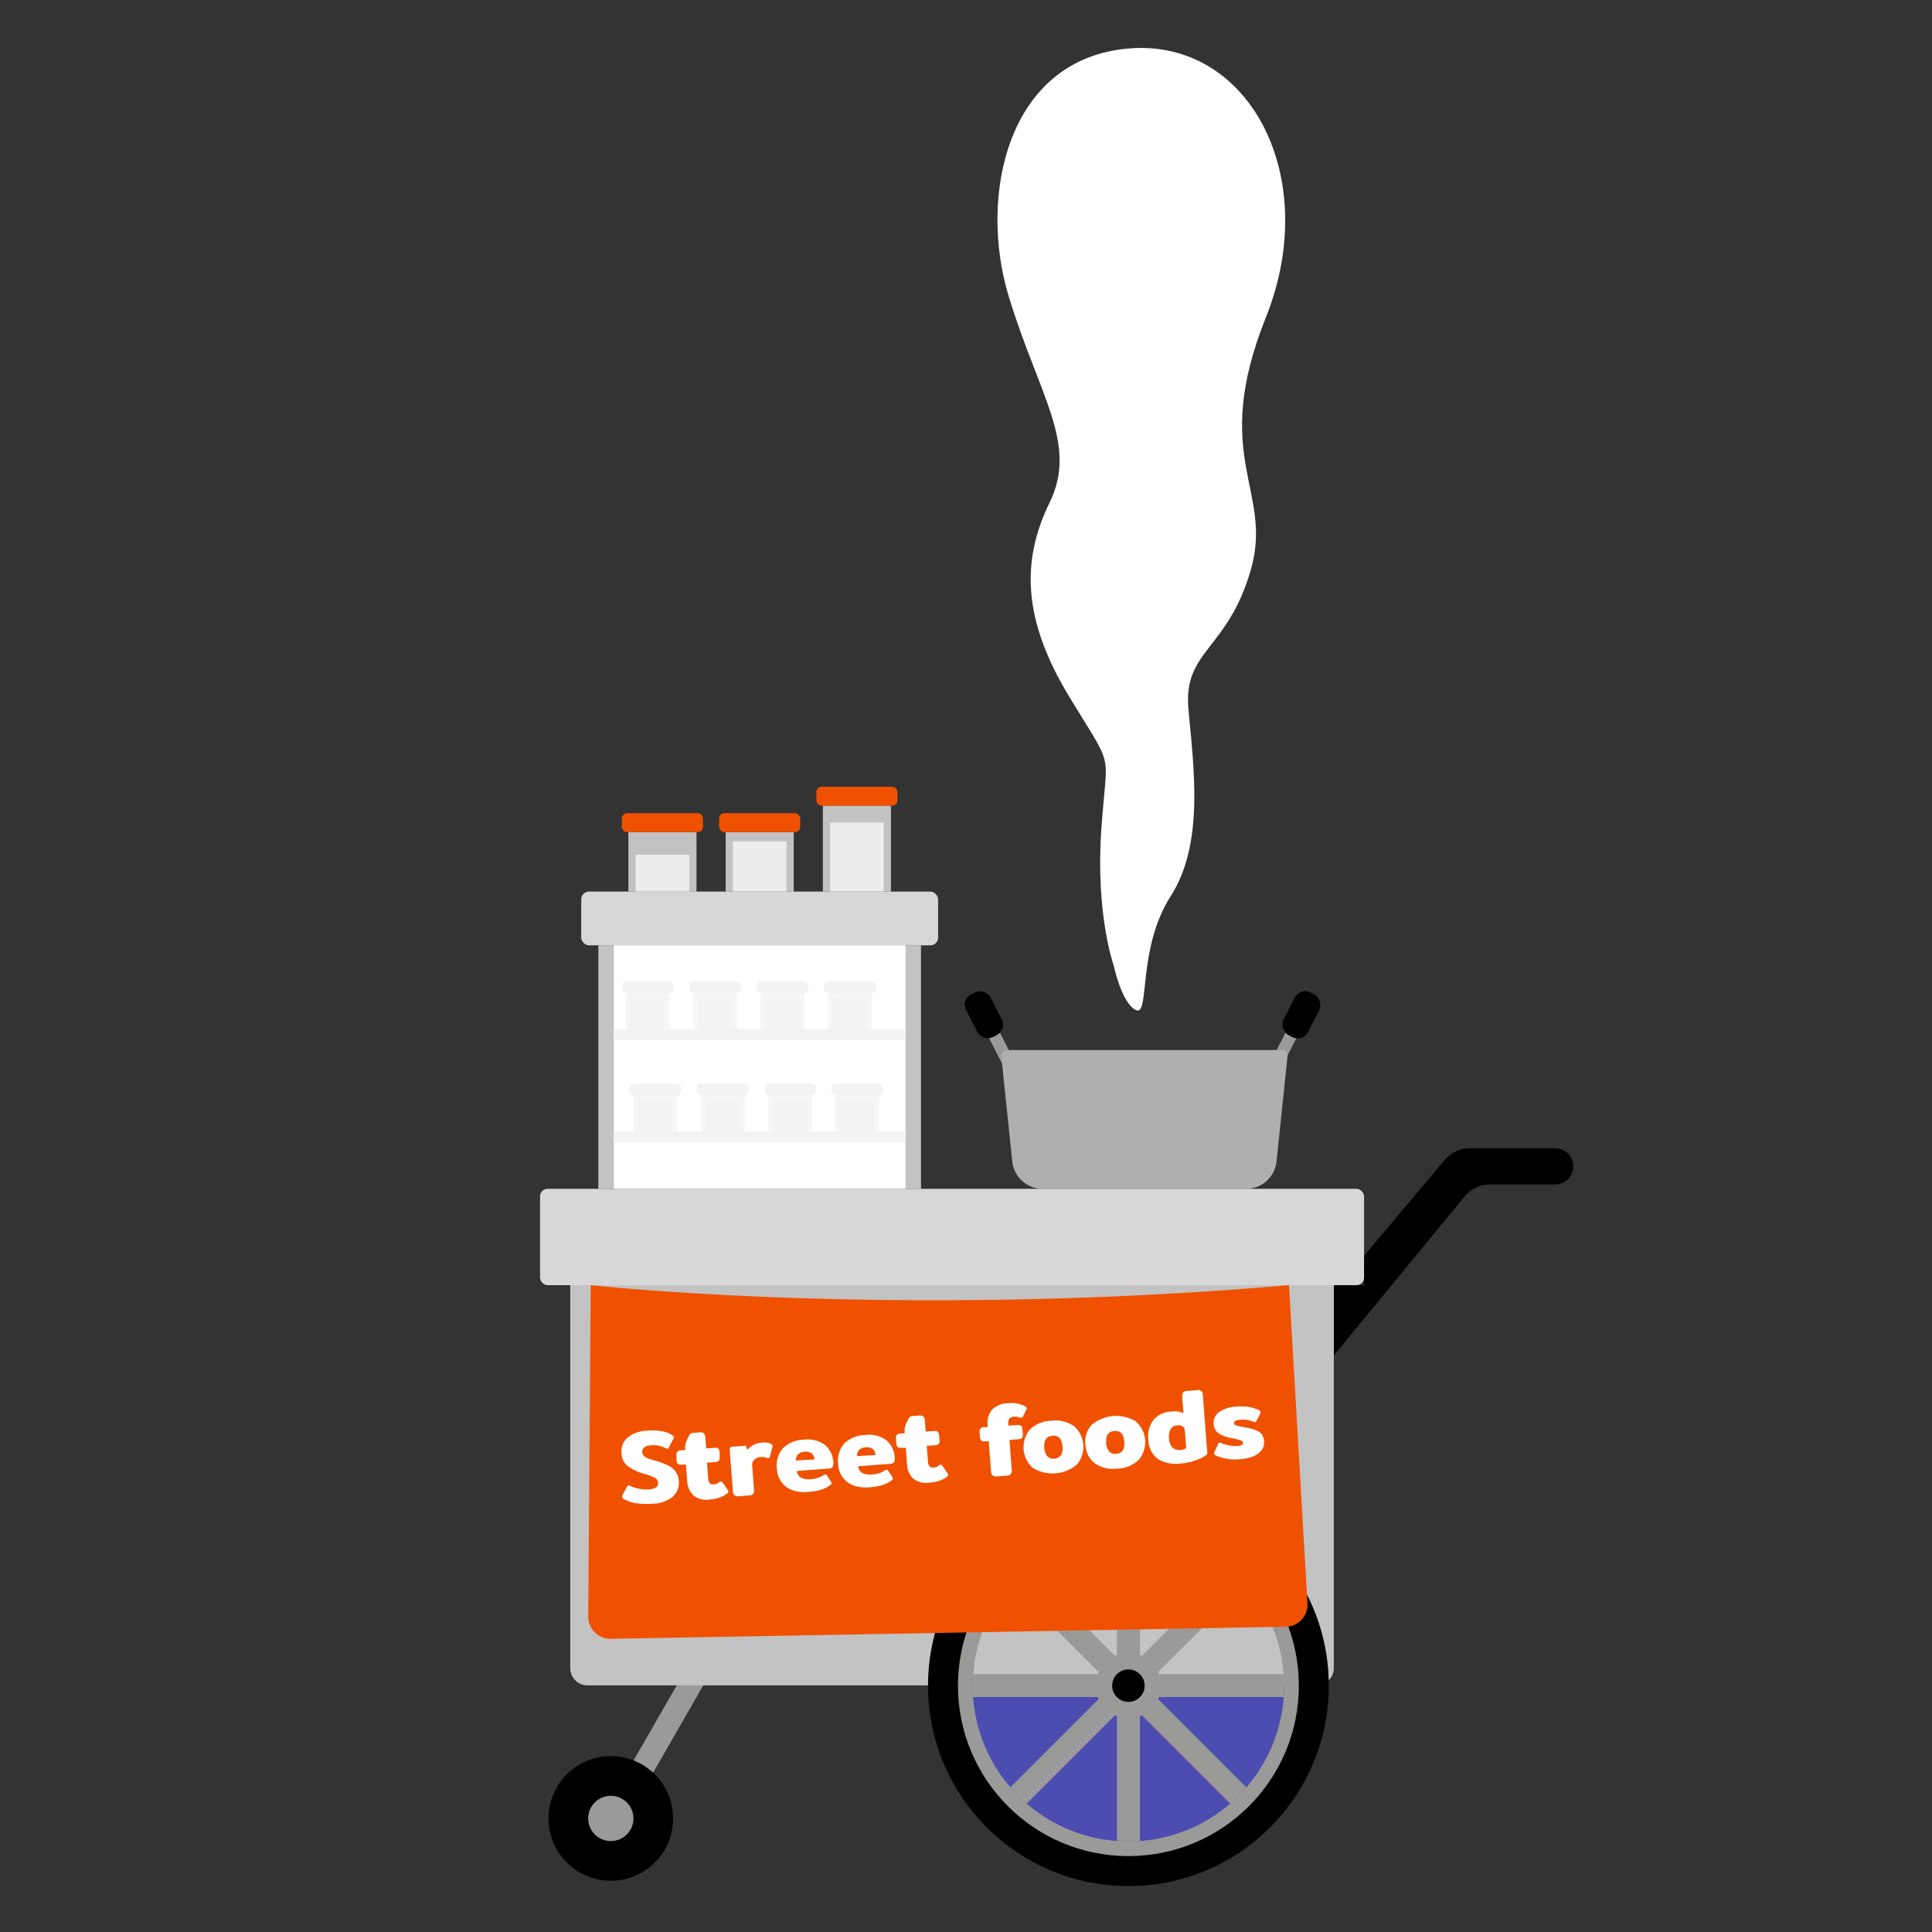 <svg xmlns="http://www.w3.org/2000/svg" xmlns:xlink="http://www.w3.org/1999/xlink" viewBox="0 0 320 320"><rect x="0" y="0" width="320" height="320" fill="#333333" stroke="none"/><defs><style>.cls-1{fill:#4c4cb1;}.cls-2,.cls-6{fill:#fff;}.cls-11,.cls-2{opacity:0.7;}.cls-3{fill:#f05101;}.cls-4{fill:#c3c3c3;}.cls-5{fill:#d7d7d7;}.cls-7{fill:#9a9a99;}.cls-8{fill:#afafaf;}.cls-9{clip-path:url(#clip-path);}.cls-10,.cls-11{fill:#f3f3f3;}</style><clipPath id="clip-path"><circle class="cls-1" cx="186.9" cy="279.2" r="25.8"/></clipPath></defs><g id="Layer_2" data-name="Layer 2"><rect class="cls-2" x="104.08" y="137.82" width="11.28" height="9.85"/><rect class="cls-3" x="103" y="134.69" width="13.43" height="3.13" rx="0.86"/><rect class="cls-2" x="136.29" y="133.44" width="11.28" height="14.23"/><rect class="cls-3" x="135.22" y="130.31" width="13.43" height="3.13" rx="0.86"/><rect class="cls-2" x="105.29" y="141.57" width="8.87" height="6.1"/><rect class="cls-2" x="120.19" y="137.82" width="11.28" height="9.85"/><rect class="cls-3" x="119.11" y="134.69" width="13.43" height="3.13" rx="0.86"/><rect class="cls-2" x="121.39" y="139.34" width="8.87" height="8.32"/><rect class="cls-2" x="137.5" y="136.25" width="8.87" height="11.41"/><rect class="cls-4" x="99.1" y="156.58" width="53.45" height="40.33"/><rect class="cls-5" x="96.27" y="147.67" width="59.11" height="8.91" rx="1.29"/><rect class="cls-6" x="101.67" y="156.58" width="48.32" height="40.33"/><rect class="cls-7" x="164.03" y="166.82" width="2.02" height="10.59" transform="translate(-60.22 93.88) rotate(-27.05)"/><rect x="160.7" y="164.11" width="4.55" height="7.93" rx="1.9" transform="translate(-58.61 92.5) rotate(-27.05)"/><rect class="cls-7" x="212.48" y="166.82" width="2.02" height="10.59" transform="translate(325.37 422.49) rotate(-152.95)"/><rect x="213.28" y="164.11" width="4.55" height="7.93" rx="1.9" transform="translate(331.1 415.8) rotate(-152.95)"/><path class="cls-8" d="M206.44,196.91H172.71a5.07,5.07,0,0,1-5.05-4.55l-1.8-17.29a1,1,0,0,1,1-1.14h45.38a1,1,0,0,1,1,1.14l-1.8,17.29A5.08,5.08,0,0,1,206.44,196.91Z"/><path d="M225.93,208l13.37-15.88a5.45,5.45,0,0,1,4.18-1.94h14.1a3,3,0,0,1,3,3h0a3,3,0,0,1-3,3H246.8a5.46,5.46,0,0,0-4.22,2l-21.66,26.31V212.86h5Z"/><rect class="cls-7" x="107.65" y="273.21" width="3.8" height="24.57" transform="matrix(0.87, 0.5, -0.5, 0.87, 157.43, -16.53)"/><circle cx="101.17" cy="301.19" r="10.32"/><circle class="cls-7" cx="101.17" cy="301.19" r="3.75"/><rect class="cls-5" x="89.45" y="196.91" width="136.48" height="15.95" rx="1.24"/><path class="cls-4" d="M94.45,212.86H220.92a0,0,0,0,1,0,0v63.42a2.87,2.87,0,0,1-2.87,2.87H97.32a2.87,2.87,0,0,1-2.87-2.87V212.86A0,0,0,0,1,94.45,212.86Z"/><circle cx="186.9" cy="279.2" r="33.19"/><circle class="cls-7" cx="186.9" cy="279.2" r="28.23"/><circle class="cls-1" cx="186.9" cy="279.2" r="25.8"/><g class="cls-9"><rect class="cls-4" x="94.45" y="212.86" width="126.47" height="66.29"/><rect class="cls-7" x="185" y="250.74" width="3.8" height="56.91"/><rect class="cls-7" x="185" y="250.74" width="3.8" height="56.91" transform="translate(-92.3 466.09) rotate(-90)"/><rect class="cls-7" x="185" y="250.74" width="3.8" height="56.91" transform="translate(-142.68 213.93) rotate(-45)"/><rect class="cls-7" x="185" y="250.74" width="3.8" height="56.91" transform="translate(121.63 608.77) rotate(-135)"/></g><circle class="cls-7" cx="186.9" cy="279.2" r="5.42"/><circle cx="186.9" cy="279.2" r="2.69"/><rect class="cls-10" x="101.67" y="170.5" width="48.32" height="1.75"/><rect class="cls-11" x="103.69" y="164.55" width="7.24" height="6.32"/><rect class="cls-10" x="103" y="162.55" width="8.62" height="2.01" rx="0.84"/><rect class="cls-11" x="104.47" y="165.53" width="5.69" height="5.34"/><rect class="cls-11" x="114.84" y="164.55" width="7.24" height="6.32"/><rect class="cls-10" x="114.15" y="162.55" width="8.62" height="2.01" rx="0.84"/><rect class="cls-11" x="115.62" y="165.53" width="5.69" height="5.34"/><rect class="cls-11" x="125.99" y="164.55" width="7.24" height="6.32"/><rect class="cls-10" x="125.3" y="162.55" width="8.62" height="2.01" rx="0.84"/><rect class="cls-11" x="126.76" y="165.53" width="5.69" height="5.34"/><rect class="cls-11" x="137.14" y="164.55" width="7.24" height="6.32"/><rect class="cls-10" x="136.45" y="162.55" width="8.62" height="2.01" rx="0.84"/><rect class="cls-11" x="137.91" y="165.53" width="5.69" height="5.34"/><rect class="cls-10" x="101.67" y="187.42" width="48.32" height="1.75"/><rect class="cls-11" x="104.96" y="181.47" width="7.24" height="6.32"/><rect class="cls-10" x="104.27" y="179.47" width="8.62" height="2.01" rx="0.84"/><rect class="cls-11" x="105.73" y="182.45" width="5.69" height="5.34"/><rect class="cls-11" x="116.11" y="181.47" width="7.24" height="6.32"/><rect class="cls-10" x="115.42" y="179.47" width="8.62" height="2.01" rx="0.84"/><rect class="cls-11" x="116.88" y="182.45" width="5.69" height="5.34"/><rect class="cls-11" x="127.25" y="181.47" width="7.24" height="6.32"/><rect class="cls-10" x="126.57" y="179.47" width="8.62" height="2.01" rx="0.84"/><rect class="cls-11" x="128.03" y="182.45" width="5.69" height="5.34"/><rect class="cls-11" x="138.4" y="181.47" width="7.24" height="6.32"/><rect class="cls-10" x="137.71" y="179.47" width="8.62" height="2.01" rx="0.84"/><rect class="cls-11" x="139.18" y="182.45" width="5.69" height="5.34"/><path class="cls-3" d="M97.84,212.86s50.81,5.63,115.66,0l3.06,52.7a3.67,3.67,0,0,1-3.6,3.88l-111.79,2a3.67,3.67,0,0,1-3.74-3.7Z"/><path class="cls-6" d="M105.49,249a6.2,6.2,0,0,1-2.13-.69c-.21-.11-.31-.24-.32-.37a.52.52,0,0,1,.08-.3l.73-1.4c.08-.14.17-.22.26-.22a.63.63,0,0,1,.3.1,6.76,6.76,0,0,0,1.48.47,6.24,6.24,0,0,0,1.6.1,2.37,2.37,0,0,0,1.17-.33.83.83,0,0,0,.33-.8.94.94,0,0,0-.48-.77,9.07,9.07,0,0,0-1.62-.62,9.18,9.18,0,0,1-2.8-1.25,2.75,2.75,0,0,1-1.14-2.14,3,3,0,0,1,1-2.67,5.44,5.44,0,0,1,3.16-1.14,9.89,9.89,0,0,1,2.42.07,4.6,4.6,0,0,1,1.75.63q.32.19.33.39a.5.5,0,0,1-.09.28l-.73,1.39c-.09.15-.18.22-.26.23a.83.83,0,0,1-.3-.1,4.2,4.2,0,0,0-2.4-.47,2.21,2.21,0,0,0-1.11.33.87.87,0,0,0-.34.81.9.9,0,0,0,.26.6,1.77,1.77,0,0,0,.58.38c.25.1.62.22,1.12.37l.34.09a12.71,12.71,0,0,1,2.06.8,3.06,3.06,0,0,1,1.18,1,3.2,3.2,0,0,1,.51,1.61,3,3,0,0,1-1,2.52,5.34,5.34,0,0,1-3.27,1.16A12.38,12.38,0,0,1,105.49,249Z"/><path class="cls-6" d="M114.89,247.71a3.45,3.45,0,0,1-1.07-2.43l-.2-2.7-.7,0a.86.86,0,0,1-.66-.13,1,1,0,0,1-.21-.64l0-.67a1.07,1.07,0,0,1,.11-.67.81.81,0,0,1,.63-.24l.7-.06,0-.42a2.1,2.1,0,0,1,.13-.84,9.27,9.27,0,0,1,.47-1.06,1,1,0,0,1,.29-.4,1,1,0,0,1,.51-.13l1-.07a.87.87,0,0,1,.69.15.92.92,0,0,1,.24.63l.15,1.88,1.36-.1a.78.78,0,0,1,.66.15,1,1,0,0,1,.21.64l0,.67a1,1,0,0,1-.11.66.84.84,0,0,1-.63.23l-1.36.11.2,2.63a1.22,1.22,0,0,0,.26.76.86.86,0,0,0,.69.2,1.29,1.29,0,0,0,.46-.11,1.8,1.8,0,0,0,.42-.27.49.49,0,0,1,.25-.11.35.35,0,0,1,.3.19l.82,1.17a.75.75,0,0,1,.14.32q0,.15-.18.3a4.52,4.52,0,0,1-1.26.69,6.57,6.57,0,0,1-1.7.33A3.33,3.33,0,0,1,114.89,247.71Z"/><path class="cls-6" d="M121.65,247.64a.93.93,0,0,1-.26-.64l-.52-6.81a.62.62,0,0,1,.08-.43.7.7,0,0,1,.46-.15l1.76-.13a.61.61,0,0,1,.32,0,.25.25,0,0,1,.15.2l.12.49a3.39,3.39,0,0,1,2.4-1.22,3.89,3.89,0,0,1,.93,0,1.82,1.82,0,0,1,.67.25.33.33,0,0,1,.19.26.89.89,0,0,1,0,.19l-.43,1.59c0,.17-.11.25-.24.26a.39.39,0,0,1-.21,0,2.15,2.15,0,0,0-1.13-.17,1.55,1.55,0,0,0-1,.44,1.18,1.18,0,0,0-.35,1l.3,4a.86.86,0,0,1-.14.66,1,1,0,0,1-.68.26l-1.66.13A1,1,0,0,1,121.65,247.64Z"/><path class="cls-6" d="M131.39,246.87a3.93,3.93,0,0,1-1.88-1.3,4.05,4.05,0,0,1-.83-2.29,4.31,4.31,0,0,1,1-3.4,5,5,0,0,1,3.45-1.42,4.8,4.8,0,0,1,3.51.86,4.12,4.12,0,0,1,1.4,3c0,.57-.18.87-.68.91l-5.36.41a1.3,1.3,0,0,0,.64,1.09,2.94,2.94,0,0,0,1.71.26,4.69,4.69,0,0,0,1.16-.22,4.39,4.39,0,0,0,.92-.46,1,1,0,0,1,.26-.1.3.3,0,0,1,.28.18l.66,1a.55.55,0,0,1,.1.25.37.37,0,0,1-.18.31,5,5,0,0,1-1.53.79,9.48,9.48,0,0,1-2,.36A6.54,6.54,0,0,1,131.39,246.87Zm3.5-5.14a1.35,1.35,0,0,0-.46-1,1.56,1.56,0,0,0-1.15-.27,1.63,1.63,0,0,0-1.12.45,1.29,1.29,0,0,0-.31,1Z"/><path class="cls-6" d="M141.53,246.1a4,4,0,0,1-1.87-1.3,4,4,0,0,1-.83-2.29,4.33,4.33,0,0,1,1-3.41,5,5,0,0,1,3.45-1.41,4.8,4.8,0,0,1,3.51.85,4.09,4.09,0,0,1,1.41,3c0,.57-.19.88-.69.91l-5.36.41a1.32,1.32,0,0,0,.64,1.09,2.94,2.94,0,0,0,1.71.26,4.23,4.23,0,0,0,1.16-.21,4.65,4.65,0,0,0,.92-.46,1.05,1.05,0,0,1,.27-.11c.1,0,.19.06.27.19l.66,1a.8.8,0,0,1,.11.26q0,.15-.18.3a5,5,0,0,1-1.54.79,9.37,9.37,0,0,1-2,.36A6.57,6.57,0,0,1,141.53,246.1ZM145,241a1.36,1.36,0,0,0-.45-1,1.59,1.59,0,0,0-1.16-.27,1.63,1.63,0,0,0-1.11.45,1.3,1.3,0,0,0-.32,1Z"/><path class="cls-6" d="M151.29,244.93a3.47,3.47,0,0,1-1.06-2.44l-.2-2.69-.7,0a.86.86,0,0,1-.66-.14,1,1,0,0,1-.21-.64l-.05-.66a1,1,0,0,1,.11-.67.84.84,0,0,1,.62-.25l.7-.05,0-.43a1.94,1.94,0,0,1,.13-.84,9.27,9.27,0,0,1,.47-1.06,1.18,1.18,0,0,1,.28-.4,1.27,1.27,0,0,1,.52-.12l1-.08a1,1,0,0,1,.7.15.92.92,0,0,1,.24.64l.15,1.87,1.36-.1a.81.81,0,0,1,.66.15,1.07,1.07,0,0,1,.21.64l.05.67a1,1,0,0,1-.11.66.88.88,0,0,1-.63.24l-1.37.1.21,2.63a1.16,1.16,0,0,0,.26.76.82.82,0,0,0,.69.2,1.66,1.66,0,0,0,.46-.1,2.75,2.75,0,0,0,.42-.28.44.44,0,0,1,.25-.1.33.33,0,0,1,.3.18l.81,1.18a.77.77,0,0,1,.15.31.4.4,0,0,1-.18.31,4.44,4.44,0,0,1-1.27.69,7,7,0,0,1-1.7.32A3.35,3.35,0,0,1,151.29,244.93Z"/><path class="cls-6" d="M164.4,244.36a.92.92,0,0,1-.25-.63l-.38-5-.58,0a.85.85,0,0,1-.66-.15,1,1,0,0,1-.22-.64l-.05-.65a.93.93,0,0,1,.12-.67.84.84,0,0,1,.63-.25l.58,0,0-.26a3.41,3.41,0,0,1,.7-2.59,3.7,3.7,0,0,1,2.63-1.1,4.87,4.87,0,0,1,2.91.53c.14.1.22.19.22.3a.48.48,0,0,1-.08.28l-.53,1.08c-.07.14-.16.21-.26.21a.57.57,0,0,1-.25,0,1.93,1.93,0,0,0-1-.17,1,1,0,0,0-.74.31,1.13,1.13,0,0,0-.17.79l0,.39,1.45-.11a.89.89,0,0,1,.67.15,1.07,1.07,0,0,1,.22.64l.05.65a1,1,0,0,1-.12.67.89.89,0,0,1-.64.25l-1.45.11.38,5a.88.88,0,0,1-.15.66,1,1,0,0,1-.69.26l-1.65.13A1,1,0,0,1,164.4,244.36Z"/><path class="cls-6" d="M171.08,243.14a4.58,4.58,0,0,1-.49-6.37,5.26,5.26,0,0,1,3.55-1.45,5.31,5.31,0,0,1,3.74.89,4.55,4.55,0,0,1,.49,6.37,6.28,6.28,0,0,1-7.29.56Zm4.9-3.58c-.1-1.25-.65-1.84-1.65-1.76s-1.45.74-1.36,2a2.29,2.29,0,0,0,.5,1.41,1.35,1.35,0,0,0,1.15.39C175.62,241.51,176.08,240.84,176,239.56Z"/><path class="cls-6" d="M181.33,242.36a4.08,4.08,0,0,1-1.54-3.09,4,4,0,0,1,1.05-3.28,6.27,6.27,0,0,1,7.28-.56,4.55,4.55,0,0,1,.49,6.37,5.33,5.33,0,0,1-3.56,1.45A5.26,5.26,0,0,1,181.33,242.36Zm4.89-3.58c-.09-1.25-.64-1.84-1.64-1.77s-1.46.75-1.36,2a2.22,2.22,0,0,0,.5,1.4,1.35,1.35,0,0,0,1.15.39C185.87,240.73,186.32,240.05,186.22,238.78Z"/><path class="cls-6" d="M191.73,241.62a4.14,4.14,0,0,1-1.53-3.2,4.43,4.43,0,0,1,.85-3.22,4,4,0,0,1,3-1.4,4.55,4.55,0,0,1,1.11,0,2.72,2.72,0,0,1,.86.27l-.21-2.75a1,1,0,0,1,.15-.67,1,1,0,0,1,.69-.27l1.58-.12a.77.77,0,0,1,1,.8l.75,9.79a6.17,6.17,0,0,1-1.85,1,9,9,0,0,1-2.47.54A5.75,5.75,0,0,1,191.73,241.62Zm4.74-1.77-.21-2.75c0-.75-.49-1.1-1.29-1a1.26,1.26,0,0,0-1.08.63,2.6,2.6,0,0,0-.26,1.49,2.32,2.32,0,0,0,.57,1.55,1.74,1.74,0,0,0,1.37.38A1.92,1.92,0,0,0,196.47,239.85Z"/><path class="cls-6" d="M201.43,241.1c-.23-.12-.34-.23-.35-.33a.69.69,0,0,1,.06-.27l.62-1.33c.06-.14.14-.22.24-.23a.74.74,0,0,1,.3.08,5.75,5.75,0,0,0,1.26.38,4.65,4.65,0,0,0,1.34.11,1.88,1.88,0,0,0,.78-.17.38.38,0,0,0,.21-.38c0-.16-.14-.29-.37-.38a9.46,9.46,0,0,0-1.23-.33l-.39-.07a5.59,5.59,0,0,1-2.12-.82,1.93,1.93,0,0,1-.75-1.5,2.15,2.15,0,0,1,.93-2,5.43,5.43,0,0,1,2.84-.88,8.35,8.35,0,0,1,2,.05,7.52,7.52,0,0,1,1.66.49q.31.15.33.36a.64.64,0,0,1-.08.31l-.61,1.16c-.07.14-.15.2-.23.21a.67.67,0,0,1-.28-.08,4.2,4.2,0,0,0-1-.29,4.34,4.34,0,0,0-1.07-.05q-1.19.09-1.14.6c0,.16.15.28.42.37a7,7,0,0,0,1.21.26l.53.1a4.1,4.1,0,0,1,.57.13,5.58,5.58,0,0,1,1.31.49,1.65,1.65,0,0,1,.68.65,2.32,2.32,0,0,1,.27,1,2.18,2.18,0,0,1-.34,1.36,3.06,3.06,0,0,1-1.3,1.05,6.2,6.2,0,0,1-2.24.53A8,8,0,0,1,201.43,241.1Z"/><path class="cls-6" d="M184.46,159.9s-3-8.41-2.06-22.34,2.36-9.51-5.31-22.18-8-22.41-3.24-32.14-1.77-17.69-6.79-34.2-.29-39.22,19.76-41S219,29.28,209.67,52.57s1.33,28.6-2.51,41.87-11.2,13.27-10.32,23,2.66,22.26-2.94,31-3.39,19.95-5.75,18.86S184.46,159.9,184.46,159.9Z"/></g></svg>